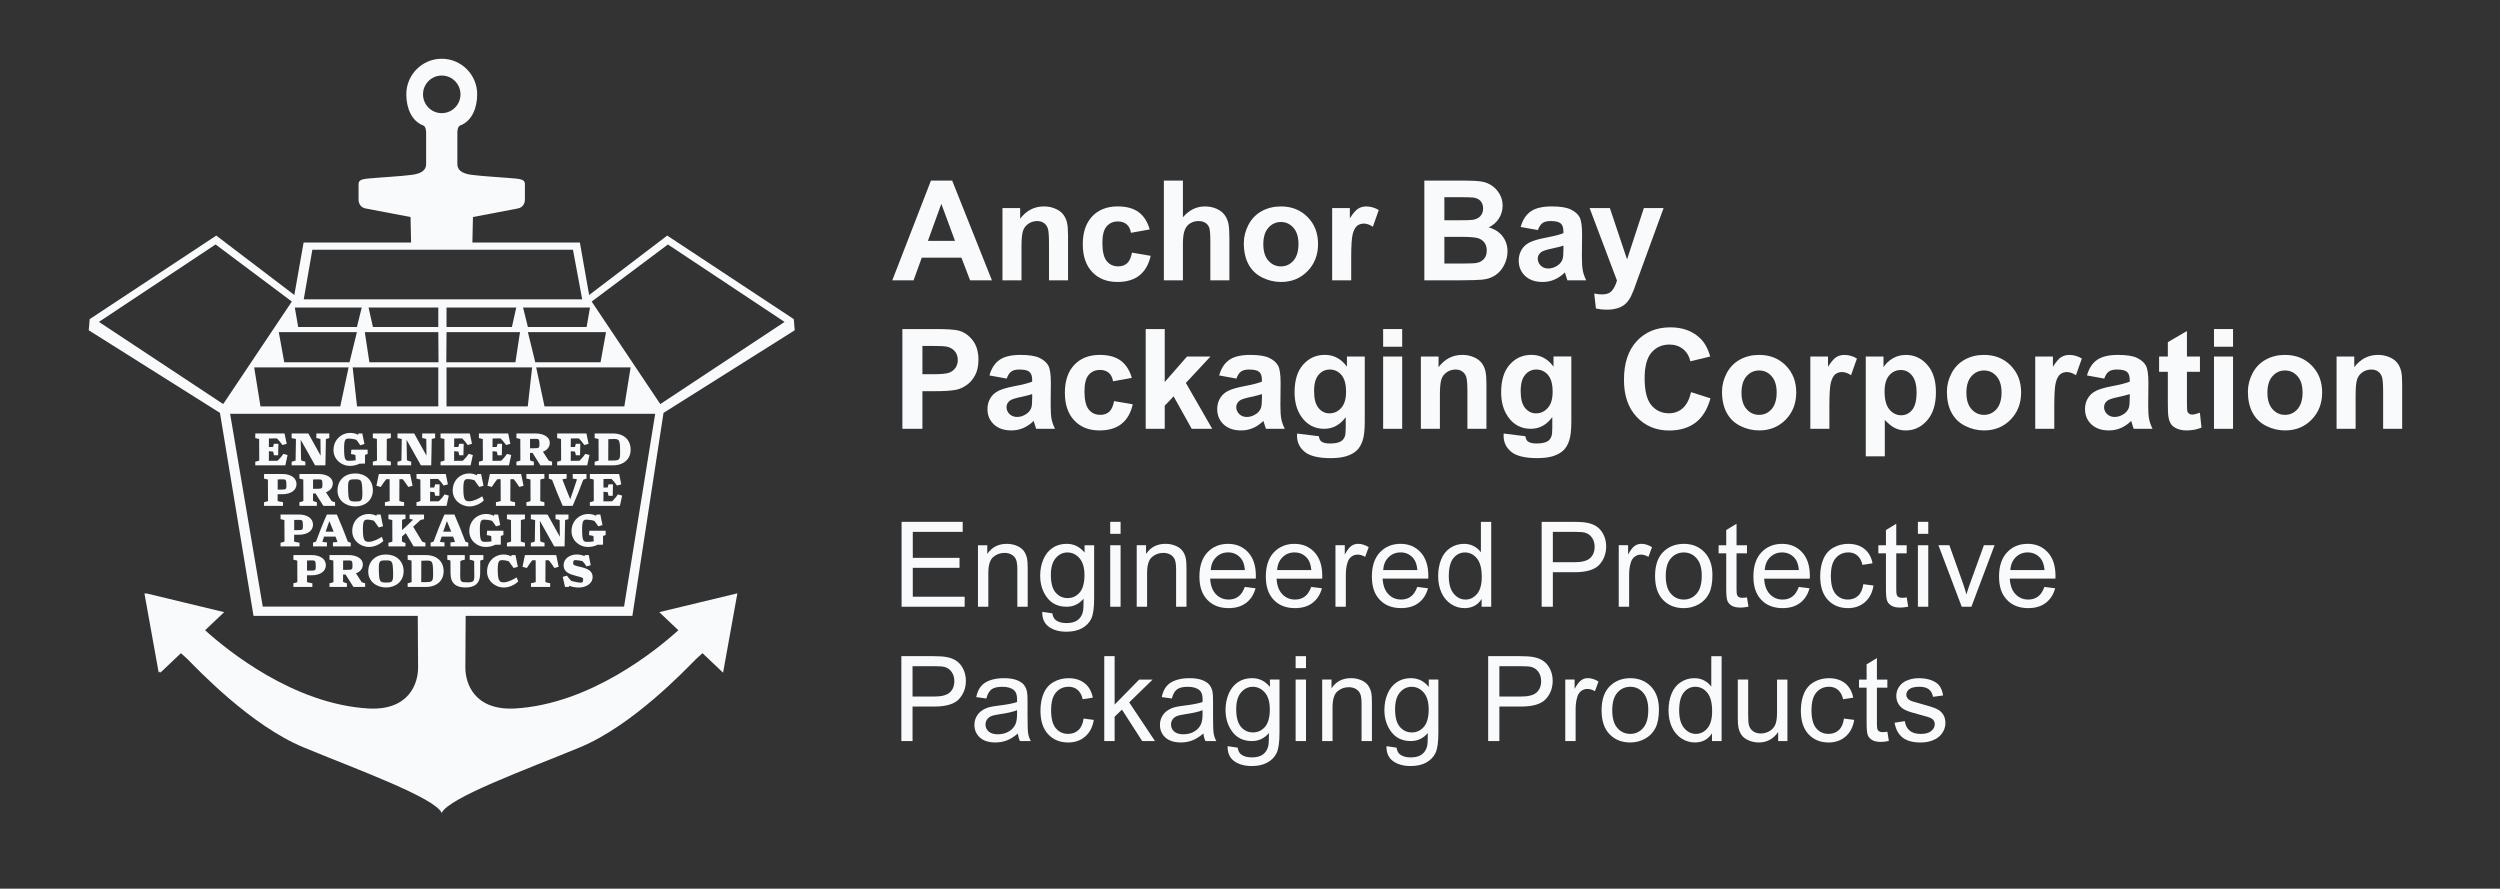 <svg xmlns="http://www.w3.org/2000/svg" width="256" height="91" viewBox="0 0 256 91" fill="none"><rect x="0" y="0" width="256" height="91" fill="#333333" stroke="none"/><path d="M29.449 46.596L29.014 46.477C28.828 46.764 28.651 46.947 28.422 47.181L27.531 47.191L27.535 46.203L27.963 46.242C28.002 46.357 28.03 46.486 28.055 46.621H28.484L28.508 45.446H28.05C28.026 45.561 27.996 45.676 27.962 45.772L27.533 45.777L27.538 44.899L28.35 44.889C28.549 45.076 28.736 45.307 28.922 45.571L29.358 45.446L29.137 44.386H26.141V44.861C26.269 44.881 26.427 44.924 26.537 44.953L26.547 47.153C26.432 47.211 26.308 47.245 26.141 47.274V47.652H29.218L29.447 46.598L29.449 46.596Z" fill="#F8FAFC"></path><path d="M31.27 47.272C31.112 47.243 30.946 47.195 30.83 47.127L30.793 45.032L32.262 47.65H33.321L33.373 44.952C33.469 44.918 33.616 44.88 33.717 44.86V44.385H32.395V44.86C32.58 44.88 32.704 44.908 32.814 44.957L32.833 46.659L31.573 44.386H29.864V44.861C30.006 44.881 30.179 44.919 30.304 44.953L30.27 47.153C30.156 47.211 30.032 47.245 29.864 47.274V47.652H31.267V47.274L31.27 47.272Z" fill="#F8FAFC"></path><path d="M35.818 47.707C36.19 47.707 36.544 47.627 36.815 47.478L37.378 47.473V46.59C37.445 46.547 37.527 46.513 37.646 46.494V46.043H35.976L35.942 46.494C36.123 46.513 36.271 46.556 36.395 46.59L36.423 47.132C36.252 47.166 36.037 47.185 35.745 47.185C35.354 47.185 35.235 47.07 35.235 45.891C35.235 44.988 35.388 44.908 35.703 44.908C35.913 44.908 36.275 44.96 36.49 45.037C36.627 45.219 36.772 45.402 36.886 45.594L37.321 45.469L37.101 44.386H36.71L36.666 44.521C36.503 44.421 36.194 44.329 35.874 44.329C34.987 44.329 34.151 45.004 34.151 46.088C34.151 47.066 34.986 47.709 35.817 47.709L35.818 47.707Z" fill="#F8FAFC"></path><path d="M40.023 47.272C39.855 47.243 39.693 47.209 39.599 47.151L39.607 44.95C39.695 44.916 39.894 44.879 40.023 44.859V44.384H38.18V44.859C38.309 44.879 38.51 44.916 38.595 44.95L38.605 47.151C38.508 47.208 38.352 47.242 38.18 47.272V47.65H40.023V47.272Z" fill="#F8FAFC"></path><path d="M42.108 47.272C41.95 47.243 41.784 47.195 41.668 47.127L41.631 45.032L43.1 47.65H44.158L44.211 44.952C44.307 44.918 44.454 44.88 44.555 44.86V44.385H43.232V44.86C43.418 44.88 43.542 44.908 43.652 44.957L43.671 46.659L42.411 44.386H40.702V44.861C40.844 44.881 41.017 44.919 41.142 44.953L41.108 47.153C40.994 47.211 40.87 47.245 40.702 47.274V47.652H42.105V47.274L42.108 47.272Z" fill="#F8FAFC"></path><path d="M48.42 46.596L47.985 46.477C47.799 46.764 47.623 46.947 47.393 47.181L46.503 47.191L46.506 46.203L46.935 46.242C46.974 46.357 47.002 46.486 47.026 46.621H47.455L47.48 45.446H47.022C46.997 45.561 46.968 45.676 46.934 45.772L46.505 45.777L46.51 44.899L47.322 44.889C47.521 45.076 47.708 45.307 47.894 45.571L48.329 45.446L48.109 44.386H45.112V44.861C45.241 44.881 45.399 44.924 45.508 44.953L45.518 47.153C45.403 47.211 45.28 47.245 45.112 47.274V47.652H48.189L48.419 46.598L48.42 46.596Z" fill="#F8FAFC"></path><path d="M52.349 46.596L51.914 46.477C51.728 46.764 51.552 46.947 51.323 47.181L50.432 47.191L50.435 46.203L50.864 46.242C50.903 46.357 50.931 46.486 50.956 46.621H51.385L51.409 45.446H50.951C50.926 45.561 50.897 45.676 50.863 45.772L50.434 45.777L50.439 44.899L51.251 44.889C51.45 45.076 51.637 45.307 51.823 45.571L52.258 45.446L52.038 44.386H49.041V44.861C49.17 44.881 49.328 44.924 49.438 44.953L49.447 47.153C49.332 47.211 49.209 47.245 49.041 47.274V47.652H52.119L52.348 46.598L52.349 46.596Z" fill="#F8FAFC"></path><path d="M54.667 47.272C54.504 47.243 54.365 47.195 54.271 47.127L54.274 46.38H54.532L55.334 47.65H56.532V47.272C56.422 47.252 56.275 47.209 56.174 47.151L55.596 46.255C56.036 46.092 56.298 45.77 56.298 45.339C56.298 44.782 55.721 44.385 54.809 44.385H52.882V44.86C53.01 44.88 53.168 44.918 53.278 44.952L53.288 47.152C53.173 47.209 53.049 47.243 52.882 47.273V47.651H54.667V47.273V47.272ZM54.279 44.946L54.852 44.936C55.2 44.931 55.23 45.013 55.239 45.434C55.249 45.856 55.196 45.899 54.737 45.899H54.274L54.279 44.946Z" fill="#F8FAFC"></path><path d="M60.362 46.596L59.927 46.477C59.741 46.764 59.565 46.947 59.335 47.181L58.444 47.191L58.448 46.203L58.877 46.242C58.916 46.357 58.944 46.486 58.968 46.621H59.397L59.421 45.446H58.963C58.939 45.561 58.909 45.676 58.875 45.772L58.446 45.777L58.451 44.899L59.263 44.889C59.462 45.076 59.65 45.307 59.836 45.571L60.271 45.446L60.051 44.386H57.054V44.861C57.182 44.881 57.34 44.924 57.45 44.953L57.46 47.153C57.344 47.211 57.221 47.245 57.054 47.274V47.652H60.131L60.361 46.598L60.362 46.596Z" fill="#F8FAFC"></path><path d="M64.578 46.049C64.578 45.063 63.909 44.386 62.75 44.386H60.894V44.861C61.023 44.881 61.181 44.924 61.29 44.953L61.3 47.153C61.186 47.211 61.062 47.245 60.894 47.274V47.652H62.745C63.896 47.652 64.578 46.991 64.578 46.051V46.049ZM62.283 47.157L62.292 44.971L62.707 44.957C63.427 44.932 63.484 44.985 63.5 46.213C63.508 47.109 63.443 47.157 62.702 47.157H62.283Z" fill="#F8FAFC"></path><path d="M28.98 51.423C28.785 51.398 28.547 51.346 28.427 51.302L28.43 50.607H28.913C29.771 50.607 30.363 50.209 30.363 49.572C30.363 48.934 29.771 48.536 28.913 48.536H27.038V49.011C27.166 49.031 27.324 49.074 27.434 49.103L27.444 51.303C27.328 51.36 27.205 51.395 27.038 51.424V51.802H28.98V51.424V51.423ZM28.436 49.093L28.833 49.083C29.291 49.074 29.315 49.098 29.33 49.678C29.339 50.086 29.291 50.133 28.843 50.133H28.433L28.438 49.093H28.436Z" fill="#F8FAFC"></path><path d="M34.078 49.49C34.078 48.933 33.501 48.536 32.589 48.536H30.662V49.011C30.79 49.031 30.948 49.069 31.058 49.103L31.067 51.303C30.952 51.36 30.829 51.395 30.662 51.424V51.802H32.447V51.424C32.284 51.396 32.145 51.347 32.051 51.28L32.054 50.533H32.312L33.114 51.802H34.311V51.424C34.202 51.404 34.055 51.362 33.954 51.303L33.377 50.407C33.816 50.244 34.078 49.922 34.078 49.491V49.49ZM32.517 50.05H32.054L32.059 49.097L32.633 49.087C32.98 49.082 33.01 49.164 33.019 49.585C33.029 50.008 32.975 50.05 32.517 50.05Z" fill="#F8FAFC"></path><path d="M34.559 50.238C34.559 51.244 35.413 51.858 36.387 51.858C37.36 51.858 38.182 51.244 38.182 50.199C38.182 49.102 37.375 48.479 36.373 48.479C35.372 48.479 34.56 49.102 34.56 50.238H34.559ZM37.107 50.455C37.121 51.303 36.988 51.341 36.463 51.351C35.71 51.365 35.671 51.279 35.643 49.97C35.628 49.121 35.762 49.093 36.292 49.083C37.031 49.069 37.079 49.131 37.107 50.455Z" fill="#F8FAFC"></path><path d="M41.24 49.069C41.452 49.323 41.612 49.577 41.809 49.865L42.244 49.74L41.996 48.538H38.795L38.547 49.74L38.991 49.865C39.167 49.578 39.345 49.328 39.55 49.074L39.894 49.069L39.902 51.302C39.765 51.359 39.602 51.393 39.416 51.423V51.801H41.378V51.423C41.197 51.395 41.025 51.36 40.892 51.302L40.901 49.074L41.244 49.069H41.24Z" fill="#F8FAFC"></path><path d="M42.65 51.801H45.727L45.957 50.746L45.522 50.627C45.336 50.913 45.16 51.097 44.93 51.331L44.039 51.341L44.043 50.353L44.472 50.392C44.511 50.507 44.539 50.636 44.563 50.771H44.992L45.016 49.596H44.558C44.534 49.711 44.505 49.826 44.471 49.922L44.042 49.927L44.047 49.049L44.858 49.039C45.058 49.226 45.245 49.457 45.431 49.721L45.866 49.596L45.646 48.536H42.649V49.011C42.778 49.031 42.936 49.074 43.045 49.103L43.055 51.303C42.939 51.36 42.817 51.395 42.649 51.424V51.802L42.65 51.801Z" fill="#F8FAFC"></path><path d="M46.356 50.238C46.356 51.174 47.167 51.858 48.079 51.858C48.638 51.858 49.204 51.58 49.543 51.241L49.385 50.823C49.108 51.005 48.498 51.331 48.068 51.331C47.638 51.331 47.448 51.221 47.448 50.042C47.448 49.126 47.605 49.059 47.91 49.059C48.13 49.059 48.44 49.121 48.578 49.174C48.741 49.385 48.927 49.649 49.075 49.864L49.511 49.739L49.263 48.536H48.871L48.824 48.671C48.666 48.571 48.351 48.479 48.035 48.479C47.191 48.479 46.356 49.116 46.356 50.238Z" fill="#F8FAFC"></path><path d="M50.782 51.801H52.743V51.423C52.562 51.395 52.391 51.36 52.257 51.302L52.267 49.074L52.61 49.069C52.821 49.323 52.981 49.577 53.178 49.865L53.613 49.74L53.365 48.538H50.164L49.916 49.74L50.36 49.865C50.536 49.578 50.714 49.328 50.919 49.074L51.263 49.069L51.272 51.302C51.134 51.359 50.971 51.393 50.785 51.423V51.801H50.782Z" fill="#F8FAFC"></path><path d="M53.904 51.801H55.746V51.423C55.578 51.395 55.416 51.36 55.322 51.302L55.331 49.102C55.416 49.068 55.617 49.03 55.746 49.01V48.535H53.904V49.01C54.033 49.03 54.233 49.068 54.318 49.102L54.328 51.302C54.232 51.359 54.075 51.393 53.904 51.423V51.801Z" fill="#F8FAFC"></path><path d="M59.719 49.131C59.823 49.078 59.944 49.039 60.058 49.011V48.536H58.646V49.011C58.788 49.026 58.946 49.039 59.081 49.088C58.861 49.768 58.632 50.454 58.393 51.12C58.16 50.564 57.864 49.816 57.587 49.088C57.72 49.041 57.878 49.026 58.022 49.011V48.536H56.198V49.011C56.294 49.045 56.413 49.083 56.532 49.131C56.863 50.014 57.234 50.928 57.621 51.801H58.642C59.02 50.938 59.392 50.032 59.721 49.131H59.719Z" fill="#F8FAFC"></path><path d="M62.682 51.331L61.791 51.341L61.795 50.353L62.224 50.392C62.262 50.507 62.29 50.636 62.315 50.771H62.744L62.768 49.596H62.31C62.285 49.711 62.256 49.826 62.222 49.922L61.793 49.927L61.798 49.049L62.61 49.039C62.809 49.226 62.996 49.457 63.182 49.721L63.617 49.596L63.398 48.536H60.401V49.011C60.529 49.031 60.687 49.074 60.797 49.103L60.806 51.303C60.691 51.36 60.568 51.395 60.401 51.424V51.802H63.478L63.707 50.748L63.272 50.628C63.086 50.915 62.91 51.098 62.681 51.332L62.682 51.331Z" fill="#F8FAFC"></path><path d="M30.67 55.572C30.476 55.548 30.237 55.496 30.117 55.452L30.121 54.757H30.603C31.462 54.757 32.053 54.359 32.053 53.722C32.053 53.084 31.462 52.686 30.603 52.686H28.728V53.161C28.857 53.181 29.015 53.224 29.124 53.253L29.134 55.453C29.02 55.51 28.896 55.544 28.728 55.574V55.952H30.67V55.574V55.572ZM30.127 53.243L30.523 53.233C30.981 53.224 31.004 53.248 31.02 53.828C31.03 54.236 30.981 54.283 30.534 54.283H30.123L30.128 53.243H30.127Z" fill="#F8FAFC"></path><path d="M33.181 54.945H34.36L34.554 55.486C34.422 55.52 34.24 55.53 34.091 55.538V55.951H35.915V55.572C35.809 55.544 35.719 55.51 35.619 55.463C35.271 54.537 34.888 53.584 34.493 52.688H33.472C33.066 53.593 32.7 54.537 32.361 55.453C32.26 55.501 32.161 55.535 32.055 55.563V55.951H33.478V55.538C33.325 55.529 33.13 55.519 33.011 55.486C33.068 55.309 33.12 55.127 33.182 54.945H33.181ZM33.725 53.358C33.878 53.718 34.025 54.082 34.169 54.446H33.344C33.468 54.082 33.596 53.717 33.726 53.358H33.725Z" fill="#F8FAFC"></path><path d="M37.623 53.209C37.843 53.209 38.153 53.271 38.291 53.324C38.454 53.535 38.64 53.798 38.788 54.013L39.223 53.889L38.975 52.686H38.584L38.537 52.821C38.379 52.721 38.064 52.629 37.748 52.629C36.903 52.629 36.068 53.266 36.068 54.388C36.068 55.324 36.88 56.008 37.792 56.008C38.351 56.008 38.917 55.73 39.256 55.391L39.098 54.973C38.821 55.155 38.211 55.481 37.781 55.481C37.35 55.481 37.161 55.371 37.161 54.192C37.161 53.276 37.318 53.209 37.623 53.209Z" fill="#F8FAFC"></path><path d="M41.555 54.599L42.352 55.951H43.564V55.572C43.422 55.544 43.306 55.505 43.225 55.452L42.309 53.937C42.562 53.707 42.814 53.476 43.059 53.247C43.153 53.219 43.305 53.179 43.421 53.161V52.686H41.941V53.137C42.065 53.151 42.184 53.176 42.298 53.219C41.936 53.582 41.554 53.933 41.166 54.278L41.171 53.233C41.256 53.191 41.382 53.156 41.52 53.137V52.686H39.774V53.161C39.879 53.181 40.079 53.224 40.17 53.253L40.18 55.453C40.064 55.51 39.941 55.544 39.774 55.574V55.952H41.52V55.597C41.391 55.569 41.253 55.52 41.163 55.453V54.935C41.295 54.825 41.425 54.715 41.554 54.599H41.555Z" fill="#F8FAFC"></path><path d="M45.219 54.945H46.398L46.593 55.486C46.46 55.52 46.279 55.53 46.13 55.538V55.951H47.954V55.572C47.848 55.544 47.758 55.51 47.657 55.463C47.31 54.537 46.927 53.584 46.532 52.688H45.511C45.105 53.593 44.738 54.537 44.399 55.453C44.298 55.501 44.2 55.535 44.094 55.563V55.951H45.517V55.538C45.364 55.529 45.168 55.519 45.049 55.486C45.106 55.309 45.159 55.127 45.221 54.945H45.219ZM45.764 53.358C45.917 53.718 46.064 54.082 46.207 54.446H45.382C45.506 54.082 45.635 53.717 45.765 53.358H45.764Z" fill="#F8FAFC"></path><path d="M51.282 55.774V54.891C51.349 54.849 51.431 54.814 51.55 54.795V54.344H49.88L49.846 54.795C50.027 54.814 50.175 54.857 50.299 54.891L50.327 55.433C50.156 55.468 49.941 55.486 49.649 55.486C49.258 55.486 49.139 55.371 49.139 54.192C49.139 53.289 49.292 53.209 49.607 53.209C49.817 53.209 50.179 53.261 50.394 53.338C50.531 53.52 50.676 53.703 50.79 53.895L51.225 53.77L51.005 52.688H50.614L50.57 52.822C50.407 52.722 50.098 52.63 49.778 52.63C48.891 52.63 48.055 53.305 48.055 54.389C48.055 55.367 48.89 56.01 49.721 56.01C50.093 56.01 50.446 55.929 50.717 55.78L51.281 55.775L51.282 55.774Z" fill="#F8FAFC"></path><path d="M53.754 53.161V52.686H51.912V53.161C52.041 53.181 52.241 53.219 52.326 53.253L52.336 55.453C52.24 55.51 52.083 55.544 51.912 55.574V55.952H53.754V55.574C53.587 55.546 53.425 55.511 53.33 55.453L53.339 53.253C53.426 53.219 53.625 53.181 53.754 53.161Z" fill="#F8FAFC"></path><path d="M57.814 55.951L57.867 53.253C57.963 53.219 58.11 53.181 58.211 53.161V52.686H56.888V53.161C57.074 53.181 57.198 53.209 57.308 53.258L57.327 54.96L56.067 52.688H54.358V53.162C54.5 53.182 54.673 53.22 54.798 53.254L54.764 55.454C54.65 55.511 54.526 55.546 54.358 55.575V55.953H55.761V55.575C55.603 55.547 55.436 55.498 55.321 55.431L55.283 53.336L56.752 55.953H57.811L57.814 55.951Z" fill="#F8FAFC"></path><path d="M60.316 54.796C60.497 54.816 60.645 54.858 60.769 54.892L60.797 55.435C60.625 55.469 60.41 55.487 60.119 55.487C59.727 55.487 59.608 55.372 59.608 54.193C59.608 53.291 59.761 53.21 60.076 53.21C60.286 53.21 60.648 53.263 60.864 53.34C61.001 53.521 61.145 53.705 61.26 53.896L61.695 53.772L61.475 52.689H61.084L61.04 52.823C60.877 52.723 60.567 52.631 60.247 52.631C59.36 52.631 58.524 53.306 58.524 54.391C58.524 55.369 59.359 56.011 60.19 56.011C60.562 56.011 60.916 55.93 61.187 55.781L61.751 55.776V54.894C61.818 54.851 61.899 54.817 62.018 54.797V54.347H60.348L60.314 54.797L60.316 54.796Z" fill="#F8FAFC"></path><path d="M31.919 56.837H30.044V57.312C30.173 57.332 30.331 57.375 30.44 57.404L30.45 59.604C30.336 59.661 30.212 59.696 30.044 59.725V60.103H31.986V59.725C31.792 59.7 31.554 59.648 31.433 59.604L31.437 58.909H31.919C32.779 58.909 33.369 58.511 33.369 57.874C33.369 57.237 32.779 56.839 31.919 56.839V56.837ZM31.848 58.433H31.437L31.442 57.393L31.838 57.383C32.296 57.373 32.319 57.398 32.335 57.978C32.345 58.386 32.296 58.433 31.849 58.433H31.848Z" fill="#F8FAFC"></path><path d="M36.453 58.707C36.893 58.544 37.155 58.222 37.155 57.791C37.155 57.234 36.577 56.837 35.666 56.837H33.739V57.312C33.867 57.332 34.025 57.37 34.135 57.404L34.144 59.604C34.03 59.661 33.906 59.696 33.739 59.725V60.103H35.524V59.725C35.361 59.697 35.222 59.648 35.128 59.581L35.131 58.834H35.389L36.191 60.103H37.389V59.725C37.279 59.705 37.132 59.663 37.031 59.604L36.453 58.708V58.707ZM35.594 58.351H35.131L35.136 57.398L35.709 57.388C36.057 57.383 36.086 57.465 36.096 57.886C36.106 58.309 36.052 58.351 35.594 58.351Z" fill="#F8FAFC"></path><path d="M39.521 56.78C38.533 56.78 37.708 57.403 37.708 58.539C37.708 59.545 38.562 60.16 39.535 60.16C40.509 60.16 41.331 59.545 41.331 58.5C41.331 57.403 40.524 56.78 39.522 56.78H39.521ZM39.612 59.65C38.859 59.665 38.82 59.578 38.792 58.27C38.777 57.421 38.911 57.393 39.441 57.383C40.18 57.368 40.228 57.431 40.256 58.754C40.27 59.603 40.137 59.641 39.612 59.65Z" fill="#F8FAFC"></path><path d="M43.601 56.837H41.745V57.312C41.874 57.332 42.032 57.375 42.141 57.404L42.151 59.604C42.036 59.661 41.913 59.696 41.745 59.725V60.103H43.596C44.747 60.103 45.428 59.442 45.428 58.502C45.428 57.515 44.76 56.839 43.601 56.839V56.837ZM43.553 59.608H43.134L43.142 57.422L43.558 57.408C44.278 57.383 44.335 57.436 44.35 58.664C44.359 59.56 44.293 59.608 43.553 59.608Z" fill="#F8FAFC"></path><path d="M48.096 57.312C48.29 57.34 48.435 57.389 48.554 57.455L48.568 58.942C48.572 59.542 48.487 59.632 47.842 59.632C47.197 59.632 47.123 59.58 47.126 58.942L47.136 57.455C47.255 57.388 47.394 57.34 47.594 57.312V56.837H45.805V57.312C45.901 57.332 46.048 57.37 46.125 57.404L46.135 58.731C46.139 59.771 46.751 60.16 47.666 60.16C48.581 60.16 49.164 59.771 49.169 58.741L49.178 57.403C49.254 57.368 49.402 57.331 49.498 57.311V56.836H48.096V57.311V57.312Z" fill="#F8FAFC"></path><path d="M51.587 59.632C51.173 59.632 50.968 59.522 50.968 58.343C50.968 57.427 51.124 57.36 51.429 57.36C51.649 57.36 51.959 57.422 52.099 57.475C52.261 57.686 52.447 57.95 52.595 58.165L53.03 58.04L52.782 56.837H52.391L52.343 56.972C52.185 56.872 51.87 56.78 51.554 56.78C50.71 56.78 49.875 57.417 49.875 58.539C49.875 59.475 50.687 60.16 51.598 60.16C52.157 60.16 52.724 59.881 53.063 59.542L52.905 59.124C52.628 59.306 52.017 59.632 51.587 59.632Z" fill="#F8FAFC"></path><path d="M53.753 56.837L53.505 58.04L53.949 58.164C54.125 57.878 54.302 57.627 54.508 57.373L54.852 57.368L54.86 59.602C54.723 59.659 54.56 59.693 54.374 59.722V60.101H56.336V59.722C56.154 59.694 55.983 59.66 55.849 59.602L55.859 57.373L56.202 57.368C56.413 57.623 56.574 57.876 56.771 58.164L57.206 58.04L56.958 56.837H53.757H53.753Z" fill="#F8FAFC"></path><path d="M59.572 58.088C59.251 58.011 59.013 57.948 58.884 57.901C58.708 57.834 58.685 57.796 58.694 57.632C58.703 57.397 58.765 57.354 58.942 57.354C59.132 57.354 59.49 57.416 59.639 57.459C59.792 57.608 59.939 57.8 60.053 58.001L60.488 57.876L60.288 56.836H59.892L59.849 56.951C59.648 56.846 59.371 56.779 59.047 56.779C58.413 56.779 57.716 57.157 57.716 57.881C57.716 58.442 58.078 58.735 58.876 58.936C59.171 59.013 59.371 59.066 59.515 59.113C59.706 59.175 59.72 59.223 59.709 59.401C59.691 59.608 59.639 59.665 59.494 59.665C59.222 59.665 58.718 59.55 58.493 59.483C58.326 59.296 58.188 59.147 58.054 58.951L57.625 59.066L57.858 60.101H58.255L58.298 59.986C58.561 60.096 58.928 60.163 59.277 60.163C59.95 60.163 60.684 59.799 60.684 59.084C60.684 58.527 60.283 58.26 59.572 58.086V58.088Z" fill="#F8FAFC"></path><path d="M47.816 63.066H64.756L67.944 42.28L81.38 33.819L81.285 32.679L68.322 24.123L60.327 30.207L59.38 24.836H48.373L48.429 22.223C48.429 22.223 52.493 21.445 53.025 21.348C53.557 21.25 53.751 20.813 53.751 20.425V19.063C53.751 18.626 53.799 18.383 52.832 18.286C51.864 18.188 49.252 18.043 48.236 17.897C47.22 17.752 46.833 17.363 46.833 16.803V13.62C46.833 13.451 46.845 12.953 47.136 12.843C48.333 12.392 48.863 11.035 48.863 9.66C48.863 7.648 47.239 6.017 45.236 6.017H45.234H45.231C43.229 6.017 41.605 7.648 41.605 9.66C41.605 11.036 42.135 12.392 43.332 12.843C43.623 12.953 43.635 13.451 43.635 13.62V16.803C43.635 17.363 43.248 17.751 42.232 17.897C41.216 18.043 38.605 18.189 37.636 18.286C36.669 18.383 36.717 18.626 36.717 19.063V20.425C36.717 20.813 36.91 21.251 37.443 21.348C37.975 21.445 42.039 22.223 42.039 22.223L42.095 24.836H31.088L30.141 30.207L22.146 24.123L9.183 32.679L9.088 33.819L22.524 42.28L25.961 63.066H42.78C42.791 64.757 42.812 68.034 42.812 68.374C42.812 69.929 41.941 72.748 37.781 72.553C30.035 72.12 23.223 66.547 21.003 64.537L22.954 62.683L18.956 61.72L14.958 60.757L14.965 60.799L14.788 60.757L15.519 64.821L16.251 68.885L16.395 68.747L16.42 68.885L18.527 66.884L19.203 67.498C20.267 68.568 25.685 74.303 31.103 76.538C36.52 78.774 44.551 81.69 45.229 83.245C45.229 83.243 45.23 83.242 45.231 83.241C45.233 83.242 45.234 83.243 45.234 83.245C45.911 81.689 53.941 78.774 59.36 76.538C64.778 74.303 70.197 68.568 71.26 67.498L71.936 66.884L74.043 68.885L74.775 64.821L75.507 60.757L71.508 61.72L67.51 62.683L69.462 64.537C67.242 66.547 60.429 72.121 52.684 72.553C48.524 72.747 47.652 69.928 47.652 68.374C47.652 68.034 47.673 64.757 47.684 63.066H47.813H47.816ZM68.392 25.034L80.34 32.965L67.613 41.378L60.587 30.881L68.394 25.035L68.392 25.034ZM53.249 34.01L52.78 37.099H45.701L45.724 34.01H53.249ZM45.724 33.487V31.491H52.866L52.419 33.487H45.724ZM45.724 37.623H54.491L54.044 41.615H45.724V37.623ZM54.056 34.01H62.056L61.497 37.099H54.813L54.056 34.01ZM64.576 37.623L63.931 41.615H55.758L54.906 37.623H64.576ZM60.416 31.491L60.069 33.487H54.056L53.561 31.491H60.416ZM43.316 9.661C43.316 8.599 44.174 7.737 45.231 7.737H45.234C45.234 7.737 45.236 7.737 45.238 7.737C46.295 7.737 47.153 8.598 47.153 9.661C47.153 10.725 46.295 11.585 45.238 11.585C45.238 11.585 45.235 11.585 45.234 11.585H45.231C44.174 11.585 43.316 10.725 43.316 9.661ZM31.985 25.573H58.672L59.617 30.654H31.102L31.985 25.573ZM37.826 37.099L37.356 34.01H44.883L44.905 37.099H37.826ZM44.882 37.621V41.614H36.56L36.113 37.621H44.882ZM37.739 31.49H44.882V33.486H38.187L37.739 31.49ZM37.043 31.49L36.548 33.486H30.535L30.188 31.49H37.043ZM36.548 34.009L35.791 37.097H29.107L28.548 34.009H36.548ZM35.697 37.621L34.844 41.614H26.673L26.028 37.621H35.698H35.697ZM10.128 32.964L22.076 25.032L29.883 30.878L22.856 41.376L10.129 32.962L10.128 32.964ZM26.906 62.114L23.564 42.374H67.091L63.904 62.114H26.907H26.906Z" fill="#F8FAFC"></path><path d="M94.387 26.386H98.451L99.339 28.707H101.573L97.502 18.491H95.33L91.37 28.707H93.549L94.388 26.386H94.387ZM96.392 20.874L97.792 24.665H95.018L96.392 20.874Z" fill="#F8FAFC"></path><path d="M104.599 25.355C104.599 24.528 104.649 23.962 104.75 23.654C104.85 23.348 105.033 23.101 105.302 22.915C105.57 22.73 105.873 22.637 106.211 22.637C106.474 22.637 106.699 22.702 106.888 22.832C107.075 22.962 107.211 23.145 107.293 23.379C107.376 23.614 107.417 24.13 107.417 24.93V28.706H109.367V24.107C109.367 23.536 109.332 23.096 109.26 22.79C109.188 22.483 109.062 22.208 108.877 21.967C108.695 21.725 108.425 21.526 108.069 21.371C107.714 21.216 107.32 21.138 106.891 21.138C105.914 21.138 105.105 21.555 104.463 22.393V21.305H102.652V28.706H104.602V25.354L104.599 25.355Z" fill="#F8FAFC"></path><path d="M114.417 28.873C115.364 28.873 116.121 28.649 116.685 28.197C117.25 27.747 117.631 27.08 117.83 26.197L115.916 25.869C115.819 26.384 115.652 26.748 115.416 26.959C115.181 27.172 114.877 27.276 114.506 27.276C114.011 27.276 113.618 27.095 113.325 26.733C113.031 26.371 112.884 25.75 112.884 24.872C112.884 24.083 113.027 23.52 113.316 23.183C113.606 22.846 113.993 22.677 114.478 22.677C114.843 22.677 115.14 22.775 115.369 22.97C115.599 23.166 115.746 23.456 115.81 23.841L117.731 23.493C117.5 22.698 117.119 22.107 116.59 21.719C116.06 21.331 115.346 21.137 114.45 21.137C113.354 21.137 112.484 21.477 111.842 22.157C111.199 22.838 110.877 23.79 110.877 25.012C110.877 26.234 111.198 27.165 111.838 27.848C112.479 28.532 113.338 28.872 114.416 28.872L114.417 28.873Z" fill="#F8FAFC"></path><path d="M121.129 24.999C121.129 24.377 121.189 23.907 121.307 23.588C121.425 23.271 121.61 23.031 121.865 22.874C122.12 22.716 122.408 22.637 122.732 22.637C123.014 22.637 123.249 22.699 123.436 22.821C123.623 22.943 123.753 23.111 123.829 23.32C123.902 23.528 123.939 24.021 123.939 24.797V28.706H125.889V24.365C125.889 23.7 125.855 23.211 125.788 22.895C125.721 22.58 125.597 22.291 125.415 22.03C125.231 21.77 124.96 21.556 124.599 21.389C124.238 21.222 123.833 21.139 123.385 21.139C122.511 21.139 121.76 21.508 121.131 22.247V18.491H119.181V28.707H121.131V24.999H121.129Z" fill="#F8FAFC"></path><path d="M129.243 28.414C129.855 28.721 130.499 28.873 131.174 28.873C132.265 28.873 133.17 28.506 133.89 27.768C134.608 27.032 134.969 26.104 134.969 24.985C134.969 23.865 134.613 22.956 133.901 22.229C133.189 21.503 132.276 21.139 131.162 21.139C130.441 21.139 129.786 21.299 129.201 21.62C128.617 21.941 128.165 22.405 127.846 23.013C127.528 23.621 127.367 24.251 127.367 24.902C127.367 25.752 127.528 26.473 127.846 27.065C128.165 27.657 128.631 28.107 129.244 28.414H129.243ZM129.884 23.32C130.231 22.929 130.658 22.733 131.166 22.733C131.674 22.733 132.102 22.929 132.446 23.32C132.791 23.71 132.964 24.267 132.964 24.992C132.964 25.717 132.791 26.302 132.446 26.693C132.102 27.084 131.676 27.279 131.166 27.279C130.657 27.279 130.231 27.084 129.884 26.693C129.537 26.302 129.364 25.741 129.364 25.007C129.364 24.273 129.537 23.71 129.884 23.32Z" fill="#F8FAFC"></path><path d="M138.362 26.421C138.362 25.162 138.416 24.335 138.525 23.94C138.633 23.544 138.783 23.272 138.972 23.12C139.162 22.969 139.393 22.895 139.666 22.895C139.94 22.895 140.253 23.002 140.582 23.216L141.185 21.509C140.773 21.262 140.345 21.14 139.902 21.14C139.588 21.14 139.306 21.22 139.059 21.377C138.811 21.535 138.532 21.863 138.224 22.36V21.307H136.413V28.709H138.363V26.423L138.362 26.421Z" fill="#F8FAFC"></path><path d="M151.787 28.637C152.333 28.576 152.792 28.416 153.165 28.153C153.538 27.891 153.831 27.539 154.045 27.101C154.262 26.661 154.368 26.209 154.368 25.745C154.368 25.156 154.202 24.643 153.869 24.205C153.536 23.767 153.06 23.46 152.44 23.278C152.88 23.079 153.227 22.779 153.484 22.379C153.74 21.98 153.869 21.541 153.869 21.062C153.869 20.62 153.764 20.222 153.557 19.867C153.349 19.511 153.089 19.227 152.778 19.013C152.465 18.8 152.111 18.659 151.717 18.592C151.321 18.525 150.721 18.491 149.917 18.491H145.852V28.707H149.314C150.623 28.698 151.448 28.674 151.79 28.638L151.787 28.637ZM147.903 20.19H149.082C150.049 20.19 150.634 20.203 150.837 20.226C151.18 20.267 151.436 20.387 151.61 20.585C151.784 20.782 151.871 21.039 151.871 21.355C151.871 21.671 151.77 21.951 151.568 22.154C151.368 22.355 151.092 22.478 150.741 22.52C150.546 22.543 150.049 22.555 149.249 22.555H147.903V20.193V20.19ZM147.903 24.253H149.562C150.495 24.253 151.103 24.302 151.383 24.4C151.662 24.498 151.876 24.653 152.023 24.868C152.172 25.081 152.245 25.341 152.245 25.648C152.245 26.01 152.149 26.3 151.957 26.515C151.767 26.731 151.517 26.867 151.212 26.922C151.013 26.964 150.543 26.986 149.804 26.986H147.903V24.253Z" fill="#F8FAFC"></path><path d="M158.199 24.358C157.525 24.489 157.007 24.64 156.65 24.815C156.291 24.99 156.012 25.24 155.814 25.567C155.616 25.896 155.516 26.268 155.516 26.686C155.516 27.317 155.735 27.84 156.171 28.253C156.607 28.666 157.205 28.873 157.963 28.873C158.394 28.873 158.798 28.793 159.178 28.629C159.558 28.467 159.914 28.223 160.246 27.898C160.259 27.935 160.283 28.012 160.315 28.128C160.388 28.383 160.451 28.576 160.502 28.706H162.43C162.258 28.353 162.142 28.023 162.08 27.712C162.018 27.404 161.985 26.924 161.985 26.274L162.005 23.988C162.005 23.138 161.918 22.554 161.747 22.235C161.573 21.918 161.274 21.655 160.847 21.448C160.422 21.241 159.774 21.138 158.904 21.138C157.946 21.138 157.226 21.31 156.741 21.653C156.256 21.996 155.913 22.527 155.714 23.241L157.483 23.562C157.604 23.219 157.76 22.978 157.955 22.841C158.148 22.704 158.419 22.636 158.767 22.636C159.28 22.636 159.628 22.715 159.813 22.876C159.998 23.037 160.091 23.305 160.091 23.681V23.876C159.74 24.025 159.108 24.185 158.197 24.357L158.199 24.358ZM160.094 25.543C160.094 26.013 160.068 26.33 160.018 26.497C159.944 26.753 159.789 26.97 159.553 27.146C159.233 27.378 158.899 27.494 158.548 27.494C158.233 27.494 157.974 27.394 157.771 27.195C157.568 26.996 157.466 26.758 157.466 26.484C157.466 26.211 157.594 25.975 157.848 25.794C158.016 25.683 158.369 25.57 158.909 25.454C159.45 25.338 159.846 25.238 160.096 25.153V25.544L160.094 25.543Z" fill="#F8FAFC"></path><path d="M165.079 29.749C164.861 30.016 164.526 30.149 164.074 30.149C163.83 30.149 163.554 30.119 163.249 30.059L163.422 31.592C163.782 31.671 164.152 31.711 164.525 31.711C164.898 31.711 165.227 31.671 165.52 31.592C165.814 31.513 166.061 31.403 166.263 31.262C166.464 31.12 166.643 30.934 166.796 30.707C166.952 30.48 167.116 30.149 167.285 29.718L167.75 28.429L170.351 21.306H168.332L166.611 26.561L164.85 21.306H162.776L165.578 28.728C165.463 29.142 165.295 29.481 165.078 29.749H165.079Z" fill="#F8FAFC"></path><path d="M100.193 36.836C100.193 36.024 99.997 35.36 99.603 34.847C99.209 34.335 98.722 34 98.14 33.847C97.76 33.745 96.947 33.694 95.698 33.694H92.404V43.91H94.456V40.057H95.794C96.724 40.057 97.434 40.008 97.925 39.91C98.285 39.831 98.639 39.67 98.988 39.426C99.338 39.182 99.626 38.847 99.852 38.419C100.08 37.991 100.193 37.464 100.193 36.836ZM97.843 37.659C97.689 37.886 97.475 38.055 97.202 38.161C96.93 38.267 96.389 38.321 95.579 38.321H94.456V35.422H95.448C96.188 35.422 96.679 35.446 96.926 35.492C97.259 35.553 97.535 35.705 97.751 35.945C97.967 36.185 98.078 36.493 98.078 36.864C98.078 37.167 98 37.431 97.845 37.659H97.843Z" fill="#F8FAFC"></path><path d="M107.682 42.916C107.62 42.608 107.588 42.128 107.588 41.478L107.608 39.193C107.608 38.342 107.521 37.758 107.349 37.439C107.176 37.122 106.877 36.859 106.45 36.652C106.025 36.446 105.377 36.342 104.507 36.342C103.549 36.342 102.829 36.514 102.344 36.857C101.859 37.2 101.516 37.731 101.317 38.445L103.086 38.767C103.206 38.423 103.363 38.182 103.558 38.045C103.751 37.908 104.022 37.84 104.37 37.84C104.882 37.84 105.231 37.919 105.416 38.08C105.601 38.242 105.694 38.509 105.694 38.885V39.08C105.343 39.229 104.711 39.389 103.8 39.561C103.125 39.692 102.607 39.843 102.25 40.018C101.892 40.193 101.612 40.443 101.414 40.77C101.216 41.099 101.116 41.471 101.116 41.888C101.116 42.52 101.335 43.043 101.771 43.456C102.208 43.869 102.805 44.076 103.564 44.076C103.994 44.076 104.399 43.996 104.778 43.832C105.158 43.67 105.514 43.426 105.846 43.101C105.859 43.137 105.884 43.214 105.915 43.33C105.988 43.586 106.051 43.778 106.103 43.909H108.03C107.859 43.556 107.742 43.225 107.68 42.915L107.682 42.916ZM105.695 40.746C105.695 41.216 105.67 41.533 105.62 41.7C105.546 41.956 105.39 42.173 105.155 42.349C104.835 42.581 104.501 42.697 104.15 42.697C103.835 42.697 103.576 42.597 103.373 42.398C103.17 42.199 103.068 41.961 103.068 41.687C103.068 41.413 103.196 41.178 103.45 40.997C103.617 40.886 103.971 40.773 104.51 40.657C105.051 40.541 105.447 40.44 105.698 40.356V40.747L105.695 40.746Z" fill="#F8FAFC"></path><path d="M115.996 41.401L114.082 41.073C113.985 41.588 113.818 41.952 113.583 42.163C113.347 42.376 113.043 42.481 112.672 42.481C112.178 42.481 111.784 42.299 111.491 41.937C111.197 41.575 111.05 40.954 111.05 40.077C111.05 39.287 111.193 38.724 111.483 38.387C111.772 38.05 112.159 37.881 112.644 37.881C113.009 37.881 113.307 37.979 113.535 38.174C113.765 38.37 113.912 38.66 113.976 39.045L115.898 38.697C115.667 37.902 115.285 37.311 114.756 36.923C114.227 36.535 113.512 36.341 112.616 36.341C111.52 36.341 110.65 36.681 110.008 37.361C109.366 38.042 109.043 38.994 109.043 40.216C109.043 41.438 109.364 42.37 110.005 43.052C110.645 43.736 111.504 44.076 112.582 44.076C113.529 44.076 114.286 43.852 114.85 43.4C115.415 42.949 115.796 42.283 115.995 41.4L115.996 41.401Z" fill="#F8FAFC"></path><path d="M124.131 43.91L121.432 39.212L123.951 36.509H121.55L119.269 39.116V33.694H117.32V43.91H119.269V41.541L120.178 40.586L122.03 43.91H124.131Z" fill="#F8FAFC"></path><path d="M129.443 43.332C129.516 43.587 129.579 43.78 129.63 43.91H131.558C131.386 43.557 131.27 43.227 131.208 42.916C131.146 42.608 131.113 42.128 131.113 41.478L131.134 39.193C131.134 38.342 131.046 37.758 130.875 37.439C130.701 37.122 130.402 36.859 129.975 36.652C129.55 36.446 128.902 36.342 128.032 36.342C127.075 36.342 126.354 36.514 125.869 36.857C125.384 37.2 125.041 37.731 124.842 38.445L126.612 38.767C126.732 38.423 126.889 38.182 127.083 38.045C127.276 37.908 127.547 37.84 127.895 37.84C128.408 37.84 128.757 37.919 128.941 38.08C129.126 38.242 129.22 38.509 129.22 38.885V39.08C128.868 39.229 128.236 39.389 127.325 39.561C126.65 39.692 126.133 39.843 125.775 40.018C125.417 40.193 125.137 40.443 124.939 40.77C124.741 41.099 124.642 41.471 124.642 41.888C124.642 42.52 124.86 43.043 125.297 43.456C125.733 43.869 126.331 44.076 127.089 44.076C127.519 44.076 127.924 43.996 128.303 43.832C128.684 43.67 129.04 43.426 129.371 43.101C129.385 43.137 129.409 43.214 129.441 43.33L129.443 43.332ZM129.221 40.747C129.221 41.217 129.195 41.534 129.145 41.702C129.071 41.957 128.916 42.174 128.68 42.35C128.36 42.582 128.026 42.698 127.675 42.698C127.36 42.698 127.101 42.598 126.898 42.399C126.695 42.2 126.593 41.962 126.593 41.688C126.593 41.415 126.721 41.179 126.975 40.998C127.143 40.887 127.496 40.774 128.036 40.658C128.577 40.542 128.973 40.442 129.223 40.357V40.748L129.221 40.747Z" fill="#F8FAFC"></path><path d="M132.564 40.168C132.564 41.158 132.791 41.985 133.245 42.649C133.823 43.49 134.607 43.91 135.596 43.91C136.484 43.91 137.22 43.511 137.802 42.711V43.792C137.802 44.229 137.771 44.528 137.712 44.69C137.623 44.917 137.494 45.082 137.323 45.185C137.069 45.339 136.686 45.414 136.178 45.414C135.78 45.414 135.489 45.345 135.304 45.206C135.171 45.108 135.084 44.928 135.048 44.669L132.822 44.396C132.817 44.489 132.816 44.568 132.816 44.633C132.816 45.292 133.077 45.838 133.599 46.268C134.122 46.698 135.007 46.913 136.256 46.913C136.917 46.913 137.464 46.843 137.897 46.704C138.328 46.565 138.673 46.372 138.933 46.125C139.193 45.878 139.394 45.539 139.536 45.107C139.679 44.675 139.752 44.021 139.752 43.148V36.507H137.927V37.544C137.335 36.741 136.584 36.339 135.673 36.339C134.761 36.339 134.05 36.667 133.456 37.322C132.863 37.977 132.565 38.925 132.565 40.166L132.564 40.168ZM135.016 38.387C135.319 38.022 135.704 37.84 136.171 37.84C136.638 37.84 137.05 38.025 137.364 38.398C137.679 38.769 137.836 39.339 137.836 40.105C137.836 40.87 137.672 41.393 137.345 41.766C137.016 42.14 136.613 42.328 136.137 42.328C135.693 42.328 135.32 42.146 135.018 41.781C134.715 41.416 134.563 40.841 134.563 40.056C134.563 39.271 134.715 38.752 135.018 38.387H135.016Z" fill="#F8FAFC"></path><path d="M143.584 33.694H141.634V35.505H143.584V33.694Z" fill="#F8FAFC"></path><path d="M143.584 36.509H141.634V43.91H143.584V36.509Z" fill="#F8FAFC"></path><path d="M147.444 40.558C147.444 39.731 147.494 39.165 147.595 38.857C147.694 38.55 147.878 38.304 148.146 38.118C148.415 37.933 148.718 37.84 149.055 37.84C149.319 37.84 149.544 37.905 149.732 38.035C149.919 38.165 150.056 38.348 150.138 38.582C150.221 38.817 150.262 39.333 150.262 40.133V43.909H152.211V39.31C152.211 38.739 152.176 38.299 152.105 37.992C152.033 37.686 151.906 37.411 151.722 37.17C151.539 36.928 151.27 36.729 150.914 36.574C150.559 36.419 150.165 36.341 149.736 36.341C148.759 36.341 147.95 36.758 147.308 37.596V36.508H145.497V43.909H147.446V40.556L147.444 40.558Z" fill="#F8FAFC"></path><path d="M154.398 42.648C154.976 43.489 155.76 43.909 156.749 43.909C157.638 43.909 158.373 43.51 158.955 42.71V43.791C158.955 44.228 158.925 44.527 158.865 44.689C158.776 44.916 158.647 45.081 158.476 45.184C158.222 45.337 157.839 45.413 157.331 45.413C156.933 45.413 156.642 45.344 156.458 45.205C156.324 45.107 156.238 44.927 156.201 44.667L153.975 44.395C153.97 44.488 153.969 44.567 153.969 44.632C153.969 45.291 154.23 45.837 154.752 46.267C155.275 46.696 156.16 46.911 157.409 46.911C158.07 46.911 158.617 46.842 159.05 46.703C159.481 46.563 159.826 46.37 160.086 46.124C160.346 45.877 160.547 45.538 160.689 45.106C160.833 44.673 160.905 44.02 160.905 43.147V36.505H159.08V37.543C158.488 36.74 157.737 36.338 156.826 36.338C155.914 36.338 155.203 36.665 154.609 37.321C154.016 37.975 153.718 38.924 153.718 40.164C153.718 41.155 153.946 41.981 154.399 42.645L154.398 42.648ZM156.171 38.387C156.473 38.022 156.859 37.84 157.325 37.84C157.792 37.84 158.204 38.025 158.519 38.398C158.833 38.769 158.99 39.339 158.99 40.105C158.99 40.87 158.826 41.393 158.499 41.766C158.17 42.14 157.768 42.328 157.291 42.328C156.848 42.328 156.475 42.146 156.172 41.781C155.869 41.416 155.717 40.841 155.717 40.056C155.717 39.271 155.869 38.752 156.172 38.387H156.171Z" fill="#F8FAFC"></path><path d="M166.293 38.892C166.293 40.5 166.728 41.766 167.598 42.694C168.467 43.621 169.577 44.084 170.928 44.084C172.019 44.084 172.919 43.813 173.63 43.272C174.339 42.731 174.847 41.902 175.152 40.787L173.162 40.154C172.99 40.902 172.708 41.45 172.315 41.798C171.922 42.146 171.453 42.321 170.907 42.321C170.167 42.321 169.567 42.046 169.104 41.498C168.642 40.95 168.41 40.03 168.41 38.739C168.41 37.522 168.645 36.641 169.115 36.098C169.584 35.554 170.195 35.282 170.95 35.282C171.494 35.282 171.959 35.436 172.34 35.742C172.722 36.049 172.972 36.466 173.092 36.996L175.126 36.509C174.894 35.691 174.547 35.065 174.084 34.628C173.308 33.889 172.296 33.519 171.053 33.519C169.629 33.519 168.48 33.989 167.605 34.93C166.73 35.872 166.294 37.192 166.294 38.892H166.293Z" fill="#F8FAFC"></path><path d="M178.209 43.617C178.821 43.924 179.465 44.076 180.14 44.076C181.231 44.076 182.136 43.709 182.856 42.971C183.574 42.235 183.935 41.307 183.935 40.188C183.935 39.068 183.579 38.158 182.867 37.432C182.155 36.706 181.242 36.342 180.128 36.342C179.407 36.342 178.752 36.502 178.167 36.823C177.583 37.144 177.131 37.608 176.812 38.216C176.494 38.824 176.333 39.454 176.333 40.105C176.333 40.954 176.494 41.676 176.812 42.268C177.131 42.86 177.597 43.31 178.21 43.617H178.209ZM178.85 38.522C179.197 38.132 179.624 37.936 180.132 37.936C180.64 37.936 181.068 38.132 181.412 38.522C181.757 38.913 181.93 39.47 181.93 40.195C181.93 40.92 181.757 41.505 181.412 41.896C181.068 42.286 180.642 42.482 180.132 42.482C179.623 42.482 179.197 42.286 178.85 41.896C178.503 41.505 178.33 40.943 178.33 40.21C178.33 39.476 178.503 38.913 178.85 38.522Z" fill="#F8FAFC"></path><path d="M187.327 41.623C187.327 40.365 187.38 39.538 187.49 39.143C187.598 38.747 187.747 38.475 187.937 38.323C188.127 38.172 188.358 38.097 188.631 38.097C188.904 38.097 189.218 38.205 189.547 38.419L190.15 36.712C189.738 36.465 189.31 36.343 188.867 36.343C188.553 36.343 188.271 36.422 188.023 36.58C187.775 36.737 187.497 37.066 187.188 37.563V36.51H185.378V43.911H187.328V41.626L187.327 41.623Z" fill="#F8FAFC"></path><path d="M193.002 42.997C193.367 43.391 193.716 43.671 194.046 43.833C194.377 43.996 194.745 44.078 195.152 44.078C196.008 44.078 196.736 43.736 197.337 43.05C197.939 42.365 198.24 41.404 198.24 40.168C198.24 38.933 197.942 38.027 197.346 37.353C196.749 36.679 196.023 36.343 195.167 36.343C194.677 36.343 194.231 36.459 193.829 36.691C193.426 36.923 193.108 37.226 192.871 37.597V36.509H191.054V46.726H193.004V42.997H193.002ZM193.453 38.443C193.767 38.074 194.163 37.889 194.64 37.889C195.118 37.889 195.483 38.077 195.791 38.453C196.101 38.829 196.257 39.405 196.257 40.182C196.257 41.013 196.106 41.611 195.805 41.976C195.505 42.341 195.128 42.523 194.675 42.523C194.221 42.523 193.802 42.324 193.474 41.928C193.144 41.531 192.98 40.917 192.98 40.084C192.98 39.36 193.138 38.813 193.452 38.443H193.453Z" fill="#F8FAFC"></path><path d="M201.237 43.617C201.85 43.924 202.494 44.076 203.168 44.076C204.259 44.076 205.165 43.709 205.884 42.971C206.602 42.235 206.963 41.307 206.963 40.188C206.963 39.068 206.607 38.158 205.895 37.432C205.183 36.706 204.27 36.342 203.156 36.342C202.435 36.342 201.78 36.502 201.196 36.823C200.611 37.144 200.159 37.608 199.841 38.216C199.522 38.824 199.362 39.454 199.362 40.105C199.362 40.954 199.522 41.676 199.841 42.268C200.16 42.86 200.626 43.31 201.238 43.617H201.237ZM201.879 38.522C202.225 38.132 202.653 37.936 203.161 37.936C203.669 37.936 204.097 38.132 204.44 38.522C204.786 38.913 204.958 39.47 204.958 40.195C204.958 40.92 204.786 41.505 204.44 41.896C204.097 42.286 203.67 42.482 203.161 42.482C202.652 42.482 202.225 42.286 201.879 41.896C201.531 41.505 201.359 40.943 201.359 40.21C201.359 39.476 201.531 38.913 201.879 38.522Z" fill="#F8FAFC"></path><path d="M211.053 36.579C210.806 36.736 210.527 37.065 210.218 37.562V36.509H208.407V43.91H210.358V41.625C210.358 40.366 210.411 39.539 210.521 39.144C210.629 38.748 210.778 38.476 210.968 38.325C211.157 38.173 211.388 38.099 211.662 38.099C211.935 38.099 212.249 38.206 212.578 38.42L213.181 36.713C212.769 36.466 212.341 36.344 211.898 36.344C211.584 36.344 211.302 36.424 211.054 36.581L211.053 36.579Z" fill="#F8FAFC"></path><path d="M219.977 41.478L219.997 39.193C219.997 38.342 219.91 37.758 219.739 37.439C219.565 37.122 219.266 36.859 218.839 36.652C218.414 36.446 217.766 36.342 216.896 36.342C215.938 36.342 215.218 36.514 214.733 36.857C214.248 37.2 213.905 37.731 213.706 38.445L215.475 38.767C215.596 38.423 215.752 38.182 215.947 38.045C216.14 37.908 216.411 37.84 216.759 37.84C217.272 37.84 217.62 37.919 217.805 38.08C217.99 38.242 218.083 38.509 218.083 38.885V39.08C217.732 39.229 217.1 39.389 216.189 39.561C215.514 39.692 214.997 39.843 214.639 40.018C214.281 40.193 214.001 40.443 213.803 40.77C213.605 41.099 213.505 41.471 213.505 41.888C213.505 42.52 213.724 43.043 214.16 43.456C214.597 43.869 215.195 44.076 215.953 44.076C216.383 44.076 216.788 43.996 217.167 43.832C217.547 43.67 217.903 43.426 218.235 43.101C218.249 43.137 218.273 43.214 218.305 43.33C218.377 43.586 218.441 43.778 218.492 43.909H220.419C220.248 43.556 220.131 43.225 220.069 42.915C220.007 42.606 219.974 42.127 219.974 41.477L219.977 41.478ZM218.083 40.746C218.083 41.216 218.058 41.533 218.008 41.7C217.934 41.956 217.778 42.173 217.543 42.349C217.223 42.581 216.889 42.697 216.538 42.697C216.223 42.697 215.964 42.597 215.761 42.398C215.558 42.199 215.456 41.961 215.456 41.687C215.456 41.413 215.584 41.178 215.838 40.997C216.005 40.886 216.359 40.773 216.898 40.657C217.439 40.541 217.835 40.44 218.086 40.356V40.747L218.083 40.746Z" fill="#F8FAFC"></path><path d="M224.484 42.454C224.354 42.454 224.245 42.421 224.154 42.356C224.064 42.291 224.005 42.209 223.981 42.108C223.955 42.008 223.942 41.657 223.942 41.052V38.07H225.274V36.508H223.942V33.895L221.986 35.038V36.508H221.091V38.07H221.986V41.297C221.986 41.989 222.006 42.449 222.047 42.676C222.099 42.997 222.19 43.251 222.322 43.439C222.453 43.627 222.661 43.78 222.943 43.898C223.225 44.017 223.542 44.077 223.893 44.077C224.467 44.077 224.98 43.979 225.433 43.783L225.267 42.263C224.924 42.389 224.664 42.452 224.483 42.452L224.484 42.454Z" fill="#F8FAFC"></path><path d="M228.663 33.694H226.713V35.505H228.663V33.694Z" fill="#F8FAFC"></path><path d="M228.663 36.509H226.713V43.91H228.663V36.509Z" fill="#F8FAFC"></path><path d="M233.979 36.342C233.259 36.342 232.603 36.502 232.019 36.823C231.434 37.144 230.982 37.608 230.664 38.216C230.344 38.824 230.185 39.454 230.185 40.105C230.185 40.954 230.345 41.676 230.664 42.268C230.982 42.86 231.449 43.31 232.061 43.617C232.674 43.924 233.318 44.076 233.993 44.076C235.084 44.076 235.989 43.709 236.709 42.971C237.427 42.235 237.788 41.307 237.788 40.188C237.788 39.068 237.432 38.158 236.72 37.432C236.007 36.706 235.095 36.342 233.98 36.342H233.979ZM235.265 41.896C234.921 42.286 234.494 42.482 233.985 42.482C233.476 42.482 233.049 42.286 232.703 41.896C232.356 41.505 232.183 40.943 232.183 40.21C232.183 39.476 232.356 38.913 232.703 38.522C233.049 38.132 233.477 37.936 233.985 37.936C234.493 37.936 234.921 38.132 235.265 38.522C235.61 38.913 235.783 39.47 235.783 40.195C235.783 40.92 235.61 41.505 235.265 41.896Z" fill="#F8FAFC"></path><path d="M245.873 37.994C245.801 37.687 245.675 37.413 245.49 37.171C245.308 36.929 245.038 36.73 244.682 36.575C244.327 36.42 243.934 36.342 243.505 36.342C242.527 36.342 241.718 36.759 241.076 37.597V36.509H239.266V43.91H241.215V40.558C241.215 39.731 241.265 39.165 241.366 38.857C241.465 38.55 241.649 38.304 241.917 38.118C242.186 37.933 242.489 37.84 242.826 37.84C243.09 37.84 243.315 37.905 243.503 38.035C243.69 38.165 243.827 38.348 243.909 38.582C243.992 38.817 244.033 39.333 244.033 40.133V43.909H245.982V39.31C245.982 38.739 245.947 38.299 245.876 37.992L245.873 37.994Z" fill="#F8FAFC"></path><path d="M98.58 54.463V53.436H92.323V62.13H98.782V61.105H93.469V58.145H98.255V57.124H93.469V54.463H98.58Z" fill="#F8FAFC"></path><path d="M100.143 55.833V62.13H101.205V58.691C101.205 57.884 101.369 57.337 101.698 57.047C102.028 56.759 102.417 56.615 102.87 56.615C103.153 56.615 103.4 56.68 103.611 56.808C103.821 56.936 103.967 57.108 104.051 57.325C104.134 57.539 104.175 57.865 104.175 58.3V62.131H105.237V58.258C105.237 57.764 105.218 57.419 105.178 57.221C105.116 56.917 105.005 56.653 104.847 56.432C104.689 56.211 104.452 56.032 104.136 55.895C103.82 55.759 103.473 55.69 103.095 55.69C102.225 55.69 101.559 56.035 101.098 56.727V55.833H100.142H100.143Z" fill="#F8FAFC"></path><path d="M111.06 56.591C110.581 55.99 109.969 55.688 109.229 55.688C108.674 55.688 108.191 55.826 107.781 56.104C107.37 56.381 107.055 56.773 106.839 57.281C106.623 57.788 106.514 58.343 106.514 58.945C106.514 59.819 106.75 60.567 107.222 61.192C107.694 61.818 108.362 62.13 109.224 62.13C109.916 62.13 110.496 61.855 110.96 61.306C110.964 62.002 110.938 62.459 110.883 62.676C110.789 63.032 110.607 63.308 110.34 63.506C110.073 63.704 109.694 63.803 109.201 63.803C108.744 63.803 108.385 63.704 108.12 63.506C107.924 63.359 107.804 63.126 107.76 62.806L106.727 62.653C106.711 63.333 106.934 63.842 107.394 64.18C107.855 64.518 108.459 64.687 109.206 64.687C109.836 64.687 110.367 64.568 110.798 64.33C111.228 64.093 111.544 63.77 111.743 63.361C111.941 62.952 112.04 62.257 112.04 61.277V55.833H111.06V56.592V56.591ZM110.553 60.68C110.221 61.057 109.811 61.246 109.324 61.246C108.837 61.246 108.422 61.057 108.097 60.677C107.771 60.297 107.608 59.694 107.608 58.868C107.608 58.108 107.773 57.537 108.104 57.151C108.435 56.765 108.837 56.572 109.308 56.572C109.78 56.572 110.198 56.768 110.539 57.16C110.88 57.552 111.05 58.133 111.05 58.903C111.05 59.674 110.885 60.302 110.554 60.68H110.553Z" fill="#F8FAFC"></path><path d="M114.748 55.833H113.686V62.13H114.748V55.833Z" fill="#F8FAFC"></path><path d="M114.748 53.436H113.686V54.664H114.748V53.436Z" fill="#F8FAFC"></path><path d="M121.495 62.13V58.257C121.495 57.763 121.476 57.417 121.436 57.219C121.374 56.916 121.263 56.652 121.105 56.431C120.947 56.21 120.71 56.03 120.394 55.894C120.078 55.758 119.731 55.688 119.353 55.688C118.483 55.688 117.817 56.034 117.356 56.726V55.831H116.4V62.129H117.462V58.69C117.462 57.883 117.626 57.336 117.955 57.046C118.285 56.758 118.673 56.614 119.127 56.614C119.41 56.614 119.657 56.679 119.868 56.807C120.078 56.935 120.224 57.107 120.308 57.323C120.391 57.538 120.432 57.864 120.432 58.299V62.13H121.494H121.495Z" fill="#F8FAFC"></path><path d="M128.601 58.969C128.601 57.929 128.335 57.123 127.804 56.549C127.273 55.977 126.588 55.69 125.749 55.69C124.909 55.69 124.179 55.983 123.635 56.568C123.092 57.152 122.821 57.975 122.821 59.034C122.821 60.092 123.09 60.854 123.627 61.421C124.163 61.988 124.891 62.272 125.808 62.272C126.536 62.272 127.134 62.093 127.602 61.738C128.071 61.383 128.392 60.882 128.566 60.238L127.467 60.101C127.305 60.551 127.087 60.88 126.812 61.085C126.536 61.291 126.203 61.394 125.815 61.394C125.292 61.394 124.854 61.209 124.504 60.842C124.154 60.474 123.96 59.945 123.92 59.252H128.595C128.6 59.125 128.601 59.031 128.601 58.968V58.969ZM123.979 58.376C124.014 57.826 124.198 57.387 124.531 57.058C124.864 56.73 125.275 56.566 125.762 56.566C126.3 56.566 126.74 56.773 127.078 57.183C127.299 57.448 127.433 57.845 127.48 58.376H123.979Z" fill="#F8FAFC"></path><path d="M133.612 61.086C133.336 61.292 133.003 61.395 132.615 61.395C132.091 61.395 131.654 61.211 131.304 60.843C130.954 60.476 130.759 59.946 130.719 59.254H135.394C135.399 59.127 135.4 59.033 135.4 58.969C135.4 57.929 135.134 57.123 134.603 56.549C134.072 55.977 133.388 55.69 132.548 55.69C131.708 55.69 130.978 55.983 130.435 56.568C129.892 57.152 129.621 57.975 129.621 59.034C129.621 60.092 129.889 60.854 130.426 61.421C130.962 61.988 131.69 62.272 132.608 62.272C133.336 62.272 133.934 62.093 134.402 61.738C134.871 61.383 135.191 60.882 135.365 60.238L134.267 60.101C134.105 60.551 133.886 60.88 133.612 61.085V61.086ZM131.331 57.06C131.663 56.731 132.074 56.568 132.562 56.568C133.1 56.568 133.54 56.774 133.878 57.184C134.099 57.449 134.233 57.846 134.28 58.377H130.779C130.814 57.828 130.998 57.388 131.331 57.06Z" fill="#F8FAFC"></path><path d="M136.751 55.833V62.13H137.813V58.832C137.813 58.382 137.872 57.967 137.99 57.587C138.068 57.338 138.202 57.143 138.386 57.002C138.571 56.862 138.78 56.791 139.012 56.791C139.271 56.791 139.531 56.868 139.79 57.022L140.156 56.032C139.786 55.802 139.422 55.687 139.065 55.687C138.817 55.687 138.589 55.759 138.382 55.901C138.175 56.042 137.95 56.338 137.706 56.785V55.83H136.748L136.751 55.833Z" fill="#F8FAFC"></path><path d="M145.262 61.738C145.731 61.383 146.052 60.882 146.226 60.238L145.127 60.101C144.966 60.551 144.747 60.88 144.472 61.085C144.197 61.291 143.864 61.394 143.476 61.394C142.952 61.394 142.515 61.209 142.165 60.842C141.815 60.474 141.62 59.945 141.58 59.252H146.255C146.26 59.125 146.261 59.031 146.261 58.968C146.261 57.928 145.995 57.122 145.464 56.548C144.933 55.975 144.249 55.688 143.409 55.688C142.569 55.688 141.839 55.981 141.296 56.566C140.752 57.151 140.481 57.974 140.481 59.033C140.481 60.091 140.75 60.853 141.287 61.419C141.823 61.987 142.551 62.27 143.469 62.27C144.197 62.27 144.794 62.092 145.262 61.737V61.738ZM142.19 57.058C142.523 56.73 142.934 56.566 143.421 56.566C143.96 56.566 144.4 56.773 144.737 57.183C144.959 57.448 145.092 57.845 145.14 58.376H141.638C141.674 57.826 141.857 57.387 142.19 57.058Z" fill="#F8FAFC"></path><path d="M152.701 62.13V53.436H151.644V56.556C151.459 56.299 151.22 56.089 150.924 55.93C150.629 55.77 150.292 55.69 149.916 55.69C149.4 55.69 148.934 55.827 148.517 56.1C148.1 56.372 147.786 56.764 147.579 57.277C147.37 57.79 147.266 58.36 147.266 58.988C147.266 59.615 147.382 60.202 147.611 60.698C147.842 61.195 148.167 61.581 148.586 61.858C149.004 62.134 149.464 62.273 149.964 62.273C150.735 62.273 151.319 61.961 151.717 61.337V62.131H152.704L152.701 62.13ZM151.245 60.823C150.921 61.205 150.527 61.395 150.063 61.395C149.598 61.395 149.202 61.196 148.864 60.796C148.525 60.397 148.356 59.793 148.356 58.986C148.356 58.179 148.514 57.542 148.83 57.154C149.148 56.766 149.541 56.571 150.014 56.571C150.487 56.571 150.905 56.773 151.235 57.177C151.567 57.58 151.733 58.212 151.733 59.074C151.733 59.857 151.57 60.439 151.245 60.821V60.823Z" fill="#F8FAFC"></path><path d="M164.209 54.764C164.034 54.404 163.803 54.125 163.515 53.926C163.228 53.727 162.872 53.591 162.447 53.519C162.144 53.464 161.705 53.436 161.13 53.436H157.866V62.13H159.012V58.596H161.231C162.455 58.596 163.301 58.339 163.77 57.828C164.238 57.316 164.472 56.69 164.472 55.951C164.472 55.52 164.384 55.125 164.209 54.766V54.764ZM162.825 57.155C162.513 57.431 161.988 57.57 161.248 57.57H159.011V54.463H161.224C161.744 54.463 162.099 54.489 162.292 54.54C162.591 54.623 162.832 54.794 163.014 55.053C163.198 55.311 163.29 55.623 163.29 55.986C163.29 56.488 163.133 56.878 162.823 57.155H162.825Z" fill="#F8FAFC"></path><path d="M165.76 55.833V62.13H166.823V58.832C166.823 58.382 166.882 57.967 167 57.587C167.078 57.338 167.212 57.143 167.396 57.002C167.581 56.862 167.79 56.791 168.022 56.791C168.281 56.791 168.541 56.868 168.8 57.022L169.166 56.032C168.796 55.802 168.432 55.687 168.074 55.687C167.826 55.687 167.599 55.759 167.391 55.901C167.185 56.042 166.96 56.338 166.716 56.785V55.83H165.758L165.76 55.833Z" fill="#F8FAFC"></path><path d="M173.933 61.887C174.396 61.631 174.749 61.269 174.989 60.804C175.231 60.34 175.353 59.703 175.353 58.892C175.353 57.892 175.079 57.108 174.532 56.541C173.985 55.973 173.281 55.69 172.419 55.69C171.644 55.69 170.986 55.924 170.447 56.391C169.801 56.952 169.478 57.815 169.478 58.983C169.478 60.046 169.749 60.86 170.29 61.426C170.831 61.991 171.542 62.274 172.419 62.274C172.965 62.274 173.47 62.146 173.932 61.888L173.933 61.887ZM170.572 58.981C170.572 58.174 170.747 57.572 171.097 57.172C171.447 56.773 171.889 56.572 172.42 56.572C172.951 56.572 173.381 56.773 173.734 57.174C174.085 57.575 174.261 58.166 174.261 58.945C174.261 59.771 174.086 60.385 173.736 60.789C173.386 61.192 172.946 61.394 172.42 61.394C171.894 61.394 171.447 61.194 171.097 60.792C170.747 60.392 170.572 59.787 170.572 58.98V58.981Z" fill="#F8FAFC"></path><path d="M179.043 62.118L178.89 61.175C178.697 61.202 178.542 61.217 178.424 61.217C178.266 61.217 178.145 61.191 178.062 61.14C177.976 61.089 177.915 61.019 177.878 60.932C177.84 60.844 177.822 60.65 177.822 60.345V56.663H178.89V55.833H177.822V53.633L176.766 54.274V55.834H175.987V56.664H176.766V60.288C176.766 60.929 176.81 61.349 176.896 61.548C176.981 61.747 177.132 61.909 177.345 62.031C177.557 62.155 177.856 62.216 178.243 62.216C178.478 62.216 178.747 62.184 179.045 62.12L179.043 62.118Z" fill="#F8FAFC"></path><path d="M184.195 60.102C184.033 60.553 183.815 60.881 183.54 61.086C183.264 61.292 182.931 61.395 182.544 61.395C182.02 61.395 181.582 61.211 181.232 60.843C180.882 60.476 180.688 59.946 180.648 59.254H185.323C185.328 59.127 185.329 59.033 185.329 58.969C185.329 57.929 185.063 57.123 184.532 56.549C184.001 55.977 183.316 55.69 182.477 55.69C181.637 55.69 180.907 55.983 180.363 56.568C179.82 57.152 179.549 57.975 179.549 59.034C179.549 60.092 179.818 60.854 180.355 61.421C180.891 61.988 181.619 62.272 182.536 62.272C183.264 62.272 183.862 62.093 184.33 61.738C184.799 61.383 185.12 60.882 185.294 60.238L184.195 60.101V60.102ZM181.258 57.06C181.591 56.731 182.002 56.568 182.489 56.568C183.027 56.568 183.467 56.774 183.805 57.184C184.026 57.449 184.16 57.846 184.207 58.377H180.706C180.741 57.828 180.925 57.388 181.258 57.06Z" fill="#F8FAFC"></path><path d="M187.749 56.072C187.289 56.327 186.948 56.709 186.723 57.219C186.499 57.73 186.386 58.324 186.386 59.005C186.386 60.057 186.648 60.863 187.17 61.427C187.691 61.99 188.381 62.272 189.239 62.272C189.924 62.272 190.501 62.067 190.971 61.658C191.442 61.248 191.733 60.682 191.848 59.958L190.803 59.821C190.728 60.355 190.552 60.75 190.271 61.007C189.992 61.264 189.644 61.393 189.228 61.393C188.707 61.393 188.287 61.201 187.964 60.818C187.64 60.434 187.48 59.819 187.48 58.973C187.48 58.127 187.648 57.528 187.982 57.144C188.317 56.758 188.751 56.566 189.287 56.566C189.642 56.566 189.943 56.672 190.194 56.887C190.444 57.101 190.618 57.419 190.716 57.842L191.749 57.682C191.628 57.046 191.349 56.554 190.918 56.209C190.485 55.863 189.928 55.69 189.247 55.69C188.709 55.69 188.209 55.818 187.751 56.073L187.749 56.072Z" fill="#F8FAFC"></path><path d="M195.399 62.118L195.246 61.175C195.052 61.202 194.897 61.217 194.779 61.217C194.621 61.217 194.501 61.191 194.417 61.14C194.332 61.089 194.27 61.019 194.233 60.932C194.196 60.844 194.177 60.65 194.177 60.345V56.663H195.246V55.833H194.177V53.633L193.121 54.274V55.834H192.342V56.664H193.121V60.288C193.121 60.929 193.165 61.349 193.251 61.548C193.336 61.747 193.487 61.909 193.7 62.031C193.912 62.155 194.211 62.216 194.598 62.216C194.834 62.216 195.102 62.184 195.4 62.12L195.399 62.118Z" fill="#F8FAFC"></path><path d="M197.454 55.833H196.392V62.13H197.454V55.833Z" fill="#F8FAFC"></path><path d="M197.454 53.436H196.392V54.664H197.454V53.436Z" fill="#F8FAFC"></path><path d="M201.758 59.675C201.589 60.141 201.458 60.54 201.363 60.873C201.241 60.433 201.108 60.011 200.961 59.603L199.616 55.831H198.495L200.88 62.129H201.871L204.244 55.831H203.152L201.758 59.675Z" fill="#F8FAFC"></path><path d="M207.63 55.69C206.764 55.69 206.059 55.983 205.516 56.568C204.973 57.152 204.702 57.975 204.702 59.034C204.702 60.092 204.97 60.854 205.508 61.421C206.044 61.988 206.772 62.272 207.689 62.272C208.417 62.272 209.015 62.093 209.483 61.738C209.952 61.383 210.273 60.882 210.447 60.238L209.348 60.101C209.186 60.551 208.968 60.88 208.693 61.085C208.417 61.291 208.084 61.394 207.696 61.394C207.173 61.394 206.735 61.209 206.385 60.842C206.035 60.474 205.841 59.945 205.801 59.252H210.476C210.481 59.125 210.482 59.031 210.482 58.968C210.482 57.928 210.216 57.122 209.685 56.548C209.153 55.975 208.469 55.688 207.63 55.688V55.69ZM205.859 58.377C205.894 57.828 206.078 57.388 206.411 57.06C206.744 56.731 207.154 56.568 207.642 56.568C208.18 56.568 208.62 56.774 208.958 57.184C209.179 57.449 209.313 57.846 209.36 58.377H205.859Z" fill="#F8FAFC"></path><path d="M97.948 67.68C97.661 67.481 97.305 67.346 96.88 67.274C96.577 67.219 96.138 67.191 95.564 67.191H92.299V75.885H93.445V72.35H95.664C96.888 72.35 97.734 72.094 98.203 71.583C98.671 71.071 98.906 70.445 98.906 69.706C98.906 69.275 98.817 68.879 98.642 68.52C98.467 68.162 98.236 67.881 97.948 67.682V67.68ZM97.258 70.91C96.947 71.186 96.421 71.325 95.681 71.325H93.444V68.218H95.657C96.177 68.218 96.532 68.243 96.725 68.295C97.024 68.378 97.265 68.549 97.447 68.807C97.631 69.066 97.723 69.378 97.723 69.741C97.723 70.243 97.566 70.633 97.256 70.91H97.258Z" fill="#F8FAFC"></path><path d="M105.22 73.246V71.823C105.22 71.348 105.202 71.021 105.167 70.839C105.103 70.546 104.993 70.304 104.835 70.112C104.678 69.921 104.431 69.762 104.097 69.635C103.763 69.508 103.328 69.445 102.792 69.445C102.256 69.445 101.778 69.519 101.369 69.667C100.959 69.814 100.647 70.027 100.431 70.302C100.214 70.576 100.059 70.936 99.964 71.383L101.003 71.526C101.117 71.079 101.294 70.768 101.532 70.592C101.77 70.416 102.138 70.327 102.638 70.327C103.174 70.327 103.577 70.448 103.848 70.69C104.049 70.868 104.149 71.173 104.149 71.609C104.149 71.648 104.147 71.741 104.143 71.888C103.739 72.029 103.107 72.153 102.249 72.255C101.827 72.306 101.512 72.36 101.304 72.415C101.021 72.494 100.766 72.61 100.54 72.766C100.314 72.921 100.131 73.124 99.992 73.38C99.852 73.635 99.782 73.916 99.782 74.225C99.782 74.751 99.966 75.182 100.337 75.52C100.708 75.858 101.236 76.027 101.924 76.027C102.341 76.027 102.732 75.957 103.096 75.819C103.459 75.681 103.838 75.444 104.232 75.107C104.265 75.404 104.335 75.663 104.446 75.884H105.556C105.422 75.642 105.332 75.391 105.286 75.127C105.241 74.864 105.219 74.237 105.219 73.244L105.22 73.246ZM104.145 73.116C104.145 73.586 104.087 73.942 103.973 74.183C103.824 74.496 103.589 74.742 103.271 74.922C102.954 75.101 102.588 75.191 102.179 75.191C101.771 75.191 101.452 75.096 101.238 74.907C101.023 74.716 100.916 74.48 100.916 74.195C100.916 74.01 100.965 73.84 101.064 73.689C101.162 73.537 101.302 73.421 101.482 73.342C101.663 73.262 101.972 73.192 102.409 73.128C103.18 73.017 103.758 72.883 104.145 72.725V73.117V73.116Z" fill="#F8FAFC"></path><path d="M110.425 74.764C110.146 75.022 109.798 75.15 109.381 75.15C108.861 75.15 108.441 74.958 108.117 74.575C107.794 74.192 107.634 73.576 107.634 72.73C107.634 71.884 107.802 71.286 108.136 70.901C108.471 70.515 108.905 70.324 109.441 70.324C109.796 70.324 110.097 70.43 110.348 70.645C110.598 70.858 110.772 71.176 110.87 71.6L111.903 71.44C111.782 70.803 111.503 70.311 111.072 69.966C110.639 69.62 110.081 69.447 109.401 69.447C108.862 69.447 108.363 69.575 107.905 69.83C107.445 70.086 107.104 70.468 106.879 70.978C106.656 71.488 106.542 72.083 106.542 72.763C106.542 73.816 106.804 74.621 107.326 75.185C107.848 75.748 108.537 76.03 109.395 76.03C110.08 76.03 110.657 75.825 111.128 75.416C111.598 75.007 111.89 74.441 112.004 73.717L110.959 73.58C110.885 74.113 110.708 74.509 110.428 74.765L110.425 74.764Z" fill="#F8FAFC"></path><path d="M118.027 69.588H116.652L114.138 72.149V67.191H113.076V75.885H114.138V73.388L114.888 72.665L116.96 75.885H118.27L115.631 71.924L118.027 69.588Z" fill="#F8FAFC"></path><path d="M124.216 73.246V71.823C124.216 71.348 124.198 71.021 124.163 70.839C124.1 70.546 123.989 70.304 123.831 70.112C123.674 69.921 123.427 69.762 123.093 69.635C122.759 69.508 122.324 69.445 121.788 69.445C121.252 69.445 120.775 69.519 120.365 69.667C119.955 69.814 119.643 70.027 119.427 70.302C119.21 70.576 119.055 70.936 118.96 71.383L119.999 71.526C120.113 71.079 120.29 70.768 120.528 70.592C120.766 70.416 121.134 70.327 121.634 70.327C122.17 70.327 122.573 70.448 122.844 70.69C123.045 70.868 123.146 71.173 123.146 71.609C123.146 71.648 123.143 71.741 123.139 71.888C122.735 72.029 122.103 72.153 121.245 72.255C120.823 72.306 120.508 72.36 120.301 72.415C120.017 72.494 119.762 72.61 119.536 72.766C119.31 72.921 119.127 73.124 118.988 73.38C118.848 73.635 118.778 73.916 118.778 74.225C118.778 74.751 118.963 75.182 119.333 75.52C119.704 75.858 120.233 76.027 120.92 76.027C121.337 76.027 121.729 75.957 122.092 75.819C122.455 75.681 122.834 75.444 123.228 75.107C123.261 75.404 123.331 75.663 123.442 75.884H124.552C124.418 75.642 124.328 75.391 124.282 75.127C124.237 74.864 124.215 74.237 124.215 73.244L124.216 73.246ZM123.141 73.116C123.141 73.586 123.084 73.942 122.969 74.183C122.82 74.496 122.585 74.742 122.267 74.922C121.95 75.101 121.584 75.191 121.176 75.191C120.767 75.191 120.448 75.096 120.234 74.907C120.019 74.716 119.912 74.48 119.912 74.195C119.912 74.01 119.962 73.84 120.06 73.689C120.158 73.537 120.298 73.421 120.478 73.342C120.659 73.262 120.968 73.192 121.405 73.128C122.176 73.017 122.754 72.883 123.141 72.725V73.117V73.116Z" fill="#F8FAFC"></path><path d="M130.04 70.346C129.561 69.745 128.95 69.443 128.21 69.443C127.654 69.443 127.172 69.581 126.761 69.859C126.35 70.136 126.035 70.528 125.819 71.035C125.603 71.543 125.495 72.098 125.495 72.7C125.495 73.574 125.73 74.322 126.202 74.947C126.675 75.572 127.342 75.885 128.205 75.885C128.896 75.885 129.476 75.61 129.94 75.061C129.944 75.757 129.918 76.213 129.864 76.431C129.769 76.787 129.588 77.063 129.32 77.261C129.053 77.459 128.674 77.558 128.182 77.558C127.725 77.558 127.365 77.459 127.1 77.261C126.904 77.114 126.784 76.881 126.74 76.561L125.707 76.407C125.692 77.088 125.914 77.597 126.374 77.935C126.835 78.273 127.439 78.442 128.186 78.442C128.816 78.442 129.347 78.323 129.778 78.085C130.209 77.848 130.525 77.525 130.723 77.116C130.921 76.707 131.021 76.012 131.021 75.031V69.587H130.04V70.347V70.346ZM129.533 74.434C129.201 74.812 128.792 75.001 128.304 75.001C127.817 75.001 127.403 74.812 127.077 74.432C126.751 74.052 126.588 73.449 126.588 72.623C126.588 71.863 126.754 71.292 127.084 70.906C127.415 70.52 127.817 70.327 128.289 70.327C128.76 70.327 129.178 70.523 129.52 70.915C129.86 71.306 130.03 71.888 130.03 72.658C130.03 73.428 129.865 74.057 129.534 74.434H129.533Z" fill="#F8FAFC"></path><path d="M133.734 67.191H132.672V68.419H133.734V67.191Z" fill="#F8FAFC"></path><path d="M133.734 69.587H132.672V75.885H133.734V69.587Z" fill="#F8FAFC"></path><path d="M140.096 70.186C139.938 69.965 139.701 69.785 139.385 69.648C139.069 69.513 138.722 69.443 138.344 69.443C137.474 69.443 136.808 69.789 136.347 70.481V69.586H135.391V75.884H136.453V72.444C136.453 71.637 136.617 71.09 136.946 70.801C137.276 70.513 137.664 70.369 138.118 70.369C138.401 70.369 138.648 70.433 138.859 70.562C139.069 70.69 139.215 70.862 139.299 71.078C139.382 71.293 139.423 71.619 139.423 72.054V75.885H140.485V72.012C140.485 71.518 140.466 71.172 140.426 70.974C140.364 70.67 140.253 70.407 140.095 70.186H140.096Z" fill="#F8FAFC"></path><path d="M146.308 70.346C145.829 69.745 145.217 69.443 144.477 69.443C143.922 69.443 143.44 69.581 143.029 69.859C142.618 70.136 142.303 70.528 142.087 71.035C141.871 71.543 141.762 72.098 141.762 72.7C141.762 73.574 141.998 74.322 142.47 74.947C142.942 75.572 143.61 75.885 144.473 75.885C145.164 75.885 145.744 75.61 146.208 75.061C146.212 75.757 146.186 76.213 146.131 76.431C146.037 76.787 145.856 77.063 145.588 77.261C145.321 77.459 144.942 77.558 144.449 77.558C143.992 77.558 143.633 77.459 143.368 77.261C143.172 77.114 143.052 76.881 143.008 76.561L141.975 76.407C141.959 77.088 142.182 77.597 142.642 77.935C143.103 78.273 143.707 78.442 144.454 78.442C145.084 78.442 145.615 78.323 146.046 78.085C146.477 77.848 146.792 77.525 146.991 77.116C147.189 76.707 147.288 76.012 147.288 75.031V69.587H146.308V70.347V70.346ZM145.801 74.434C145.469 74.812 145.06 75.001 144.572 75.001C144.085 75.001 143.67 74.812 143.345 74.432C143.019 74.052 142.856 73.449 142.856 72.623C142.856 71.863 143.021 71.292 143.352 70.906C143.683 70.52 144.085 70.327 144.556 70.327C145.028 70.327 145.446 70.523 145.787 70.915C146.128 71.306 146.298 71.888 146.298 72.658C146.298 73.428 146.133 74.057 145.802 74.434H145.801Z" fill="#F8FAFC"></path><path d="M158.038 67.68C157.751 67.481 157.395 67.346 156.969 67.274C156.667 67.219 156.228 67.191 155.653 67.191H152.389V75.885H153.535V72.35H155.754C156.978 72.35 157.824 72.094 158.293 71.583C158.761 71.071 158.995 70.445 158.995 69.706C158.995 69.275 158.906 68.879 158.731 68.52C158.556 68.162 158.326 67.881 158.038 67.682V67.68ZM157.347 70.91C157.036 71.186 156.511 71.325 155.771 71.325H153.534V68.218H155.747C156.267 68.218 156.622 68.243 156.815 68.295C157.114 68.378 157.355 68.549 157.537 68.807C157.72 69.066 157.813 69.378 157.813 69.741C157.813 70.243 157.656 70.633 157.346 70.91H157.347Z" fill="#F8FAFC"></path><path d="M161.916 69.658C161.709 69.8 161.484 70.095 161.24 70.542V69.587H160.282V75.885H161.344V72.587C161.344 72.137 161.404 71.722 161.522 71.342C161.6 71.093 161.733 70.897 161.918 70.757C162.103 70.617 162.312 70.546 162.544 70.546C162.803 70.546 163.063 70.623 163.322 70.777L163.687 69.786C163.318 69.557 162.953 69.442 162.596 69.442C162.348 69.442 162.121 69.514 161.913 69.656L161.916 69.658Z" fill="#F8FAFC"></path><path d="M166.943 69.445C166.168 69.445 165.51 69.679 164.971 70.145C164.325 70.707 164.002 71.57 164.002 72.737C164.002 73.801 164.273 74.615 164.814 75.18C165.355 75.746 166.065 76.029 166.943 76.029C167.489 76.029 167.994 75.901 168.456 75.643C168.919 75.387 169.271 75.025 169.512 74.56C169.754 74.096 169.875 73.459 169.875 72.648C169.875 71.648 169.602 70.865 169.055 70.297C168.508 69.729 167.803 69.446 166.942 69.446L166.943 69.445ZM168.259 74.546C167.909 74.948 167.469 75.15 166.943 75.15C166.417 75.15 165.969 74.95 165.619 74.548C165.269 74.148 165.094 73.543 165.094 72.736C165.094 71.929 165.269 71.327 165.619 70.927C165.969 70.528 166.412 70.327 166.943 70.327C167.474 70.327 167.904 70.528 168.257 70.929C168.608 71.33 168.784 71.921 168.784 72.7C168.784 73.526 168.609 74.14 168.259 74.544V74.546Z" fill="#F8FAFC"></path><path d="M175.234 70.31C175.049 70.054 174.81 69.844 174.514 69.685C174.219 69.525 173.882 69.445 173.506 69.445C172.99 69.445 172.524 69.582 172.107 69.855C171.69 70.127 171.376 70.519 171.169 71.032C170.959 71.545 170.856 72.115 170.856 72.742C170.856 73.37 170.972 73.957 171.201 74.453C171.432 74.95 171.757 75.336 172.176 75.613C172.594 75.889 173.053 76.028 173.554 76.028C174.325 76.028 174.909 75.715 175.307 75.091V75.886H176.293V67.192H175.236V70.312L175.234 70.31ZM174.835 74.578C174.511 74.96 174.117 75.15 173.653 75.15C173.188 75.15 172.792 74.951 172.454 74.551C172.115 74.151 171.946 73.548 171.946 72.741C171.946 71.934 172.104 71.297 172.42 70.909C172.737 70.52 173.131 70.326 173.604 70.326C174.077 70.326 174.495 70.528 174.825 70.932C175.157 71.335 175.322 71.967 175.322 72.829C175.322 73.612 175.16 74.194 174.835 74.576V74.578Z" fill="#F8FAFC"></path><path d="M181.969 72.961C181.969 73.499 181.912 73.908 181.795 74.192C181.68 74.474 181.482 74.697 181.202 74.862C180.923 75.027 180.624 75.108 180.304 75.108C179.984 75.108 179.718 75.029 179.502 74.868C179.284 74.708 179.143 74.487 179.077 74.206C179.033 74.013 179.012 73.637 179.012 73.079V69.586H177.95V73.488C177.95 73.942 177.971 74.275 178.014 74.484C178.078 74.797 178.187 75.061 178.342 75.277C178.498 75.493 178.736 75.671 179.057 75.814C179.378 75.956 179.723 76.028 180.092 76.028C180.93 76.028 181.595 75.672 182.082 74.961V75.886H183.031V69.589H181.969V72.963V72.961Z" fill="#F8FAFC"></path><path d="M188.29 74.764C188.01 75.022 187.662 75.15 187.246 75.15C186.725 75.15 186.305 74.958 185.982 74.575C185.658 74.192 185.498 73.576 185.498 72.73C185.498 71.884 185.666 71.286 186 70.901C186.335 70.515 186.769 70.324 187.305 70.324C187.66 70.324 187.961 70.43 188.212 70.645C188.462 70.858 188.636 71.176 188.734 71.6L189.767 71.44C189.646 70.803 189.368 70.311 188.936 69.966C188.503 69.62 187.946 69.447 187.265 69.447C186.727 69.447 186.227 69.575 185.769 69.83C185.31 70.086 184.968 70.468 184.743 70.978C184.52 71.488 184.407 72.083 184.407 72.763C184.407 73.816 184.668 74.621 185.191 75.185C185.712 75.748 186.401 76.03 187.259 76.03C187.944 76.03 188.522 75.825 188.992 75.416C189.462 75.007 189.754 74.441 189.868 73.717L188.823 73.58C188.749 74.113 188.573 74.509 188.292 74.765L188.29 74.764Z" fill="#F8FAFC"></path><path d="M192.798 74.972C192.64 74.972 192.52 74.946 192.436 74.895C192.351 74.844 192.289 74.774 192.253 74.687C192.215 74.599 192.197 74.405 192.197 74.1V70.418H193.265V69.588H192.197V67.388L191.141 68.028V69.589H190.362V70.419H191.141V74.043C191.141 74.684 191.184 75.104 191.271 75.303C191.356 75.502 191.506 75.664 191.719 75.786C191.932 75.909 192.231 75.971 192.617 75.971C192.853 75.971 193.121 75.939 193.419 75.875L193.266 74.933C193.073 74.96 192.917 74.974 192.799 74.974L192.798 74.972Z" fill="#F8FAFC"></path><path d="M198.256 72.562C197.958 72.433 197.434 72.267 196.683 72.066C196.163 71.924 195.851 71.833 195.744 71.794C195.559 71.718 195.423 71.624 195.337 71.509C195.252 71.399 195.208 71.273 195.208 71.136C195.208 70.918 195.313 70.728 195.52 70.567C195.728 70.405 196.077 70.324 196.564 70.324C196.977 70.324 197.298 70.415 197.524 70.596C197.75 70.778 197.888 71.031 197.935 71.355L198.974 71.214C198.907 70.806 198.785 70.481 198.608 70.238C198.431 69.995 198.156 69.802 197.784 69.661C197.414 69.519 196.981 69.447 196.49 69.447C196.162 69.447 195.857 69.49 195.571 69.575C195.286 69.661 195.061 69.764 194.896 69.886C194.674 70.045 194.501 70.243 194.373 70.482C194.246 70.722 194.181 70.982 194.181 71.263C194.181 71.57 194.259 71.852 194.414 72.107C194.57 72.363 194.798 72.562 195.1 72.707C195.4 72.851 195.941 73.022 196.72 73.22C197.298 73.366 197.66 73.487 197.806 73.581C198.015 73.719 198.119 73.909 198.119 74.15C198.119 74.42 198.001 74.653 197.765 74.853C197.529 75.053 197.167 75.154 196.678 75.154C196.19 75.154 195.817 75.041 195.547 74.815C195.277 74.59 195.114 74.266 195.054 73.842L194.004 74.008C194.122 74.677 194.394 75.18 194.82 75.521C195.247 75.862 195.868 76.031 196.683 76.031C197.174 76.031 197.615 75.946 198.006 75.774C198.396 75.602 198.693 75.359 198.899 75.044C199.107 74.73 199.209 74.394 199.209 74.039C199.209 73.684 199.125 73.37 198.955 73.126C198.786 72.88 198.552 72.693 198.256 72.565V72.562Z" fill="#F8FAFC"></path></svg>